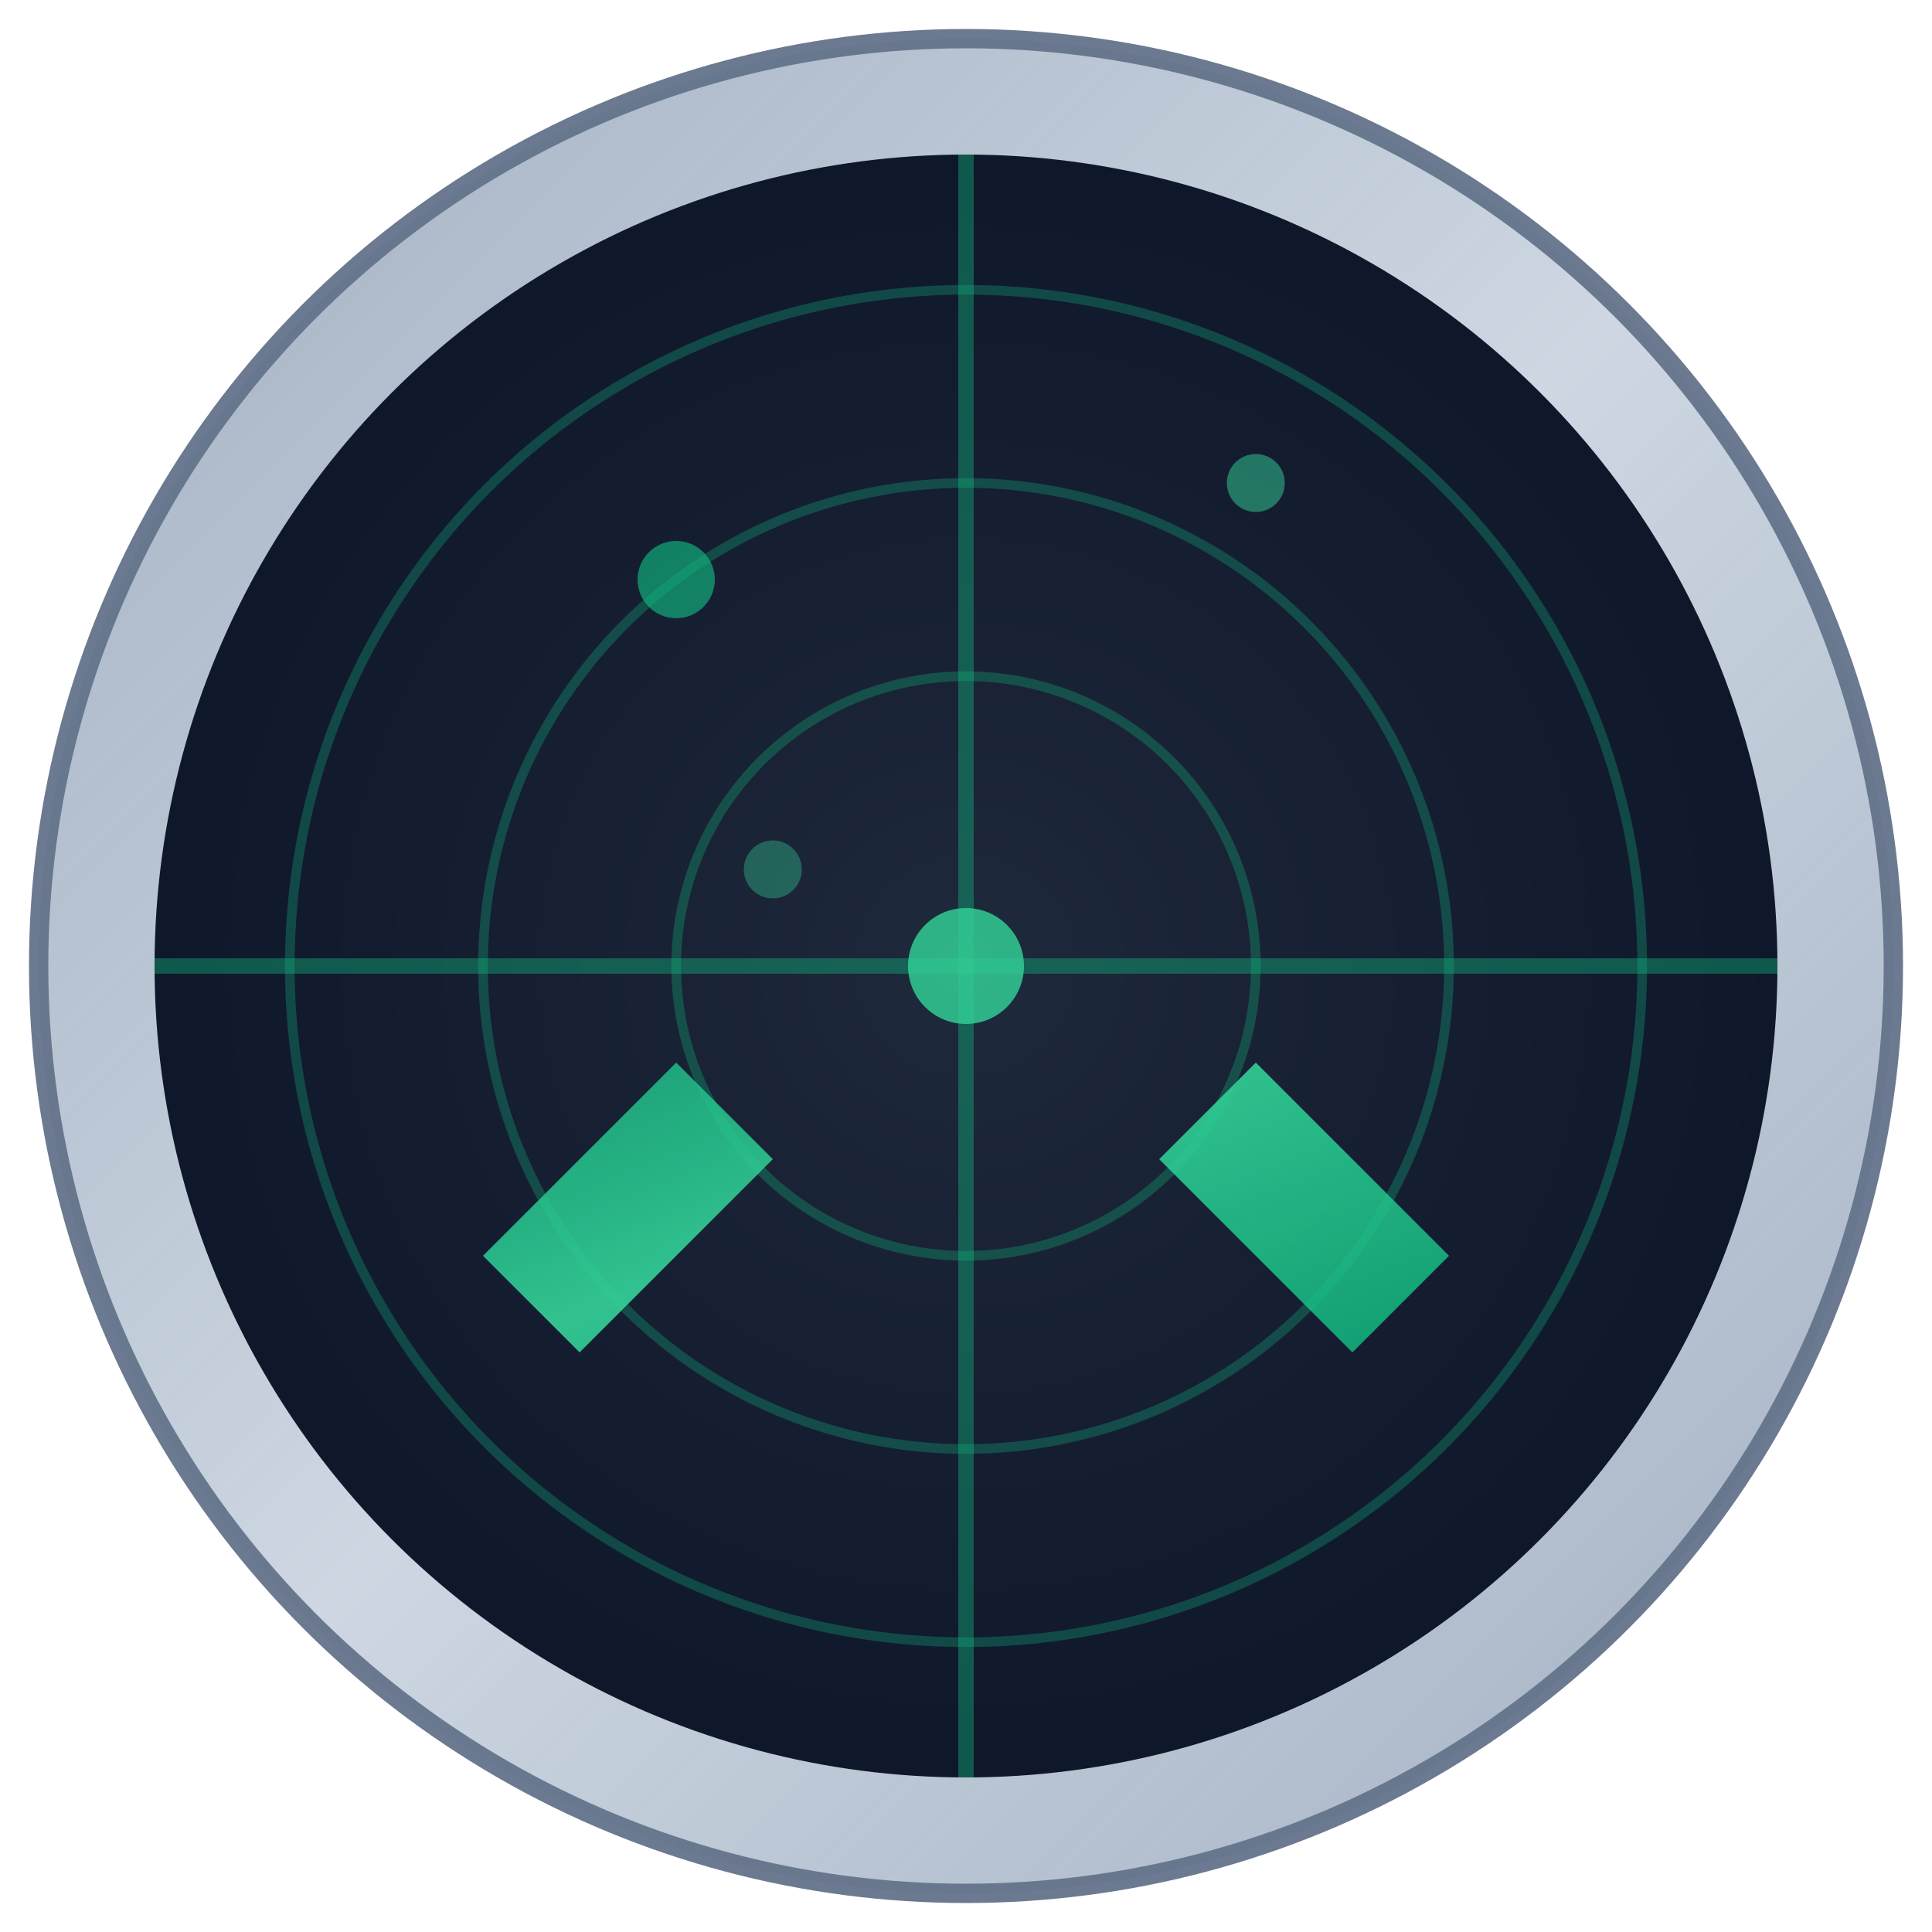 <svg width="100" height="100" viewBox="0 0 100 100" xmlns="http://www.w3.org/2000/svg">
  <defs>
    <linearGradient id="ringGradient" x1="0%" y1="0%" x2="100%" y2="100%">
      <stop offset="0%" stop-color="#94a3b8" stop-opacity="0.9" />
      <stop offset="50%" stop-color="#cbd5e1" stop-opacity="1" />
      <stop offset="100%" stop-color="#94a3b8" stop-opacity="0.9" />
    </linearGradient>
    <linearGradient id="arrowGradient" x1="0%" y1="0%" x2="100%" y2="100%">
      <stop offset="0%" stop-color="#10b981" stop-opacity="0.8" />
      <stop offset="50%" stop-color="#34d399" stop-opacity="1" />
      <stop offset="100%" stop-color="#10b981" stop-opacity="0.9" />
    </linearGradient>
    <radialGradient id="radarGradient" cx="50%" cy="50%">
      <stop offset="0%" stop-color="#1e293b" stop-opacity="1" />
      <stop offset="100%" stop-color="#0f172a" stop-opacity="1" />
    </radialGradient>
    <filter id="glow">
      <feGaussianBlur stdDeviation="2" result="coloredBlur"/>
      <feMerge>
        <feMergeNode in="coloredBlur"/>
        <feMergeNode in="SourceGraphic"/>
      </feMerge>
    </filter>
  </defs>
  <circle cx="50" cy="50" r="48" fill="url(#ringGradient)" stroke="#64748b" stroke-width="1" opacity="0.95"/>
  <circle cx="50" cy="50" r="42" fill="url(#radarGradient)"/>
  <circle cx="50" cy="50" r="35" fill="none" stroke="#10b981" stroke-width="0.5" opacity="0.3"/>
  <circle cx="50" cy="50" r="25" fill="none" stroke="#10b981" stroke-width="0.5" opacity="0.3"/>
  <circle cx="50" cy="50" r="15" fill="none" stroke="#10b981" stroke-width="0.5" opacity="0.3"/>
  <line x1="50" y1="8" x2="50" y2="92" stroke="#10b981" stroke-width="0.8" opacity="0.4"/>
  <line x1="8" y1="50" x2="92" y2="50" stroke="#10b981" stroke-width="0.8" opacity="0.4"/>
  <circle cx="35" cy="30" r="2" fill="#10b981" opacity="0.8" filter="url(#glow)"/>
  <circle cx="65" cy="25" r="1.5" fill="#34d399" opacity="0.7" filter="url(#glow)"/>
  <circle cx="40" cy="45" r="1.5" fill="#34d399" opacity="0.6" filter="url(#glow)"/>
  <path d="M 25 65 L 35 55 L 40 60 L 50 50 L 60 60 L 65 55 L 75 65 L 70 70 L 50 50 L 30 70 Z" fill="url(#arrowGradient)" filter="url(#glow)" opacity="0.95"/>
  <circle cx="50" cy="50" r="3" fill="#34d399" opacity="0.9" filter="url(#glow)"/>
</svg>

